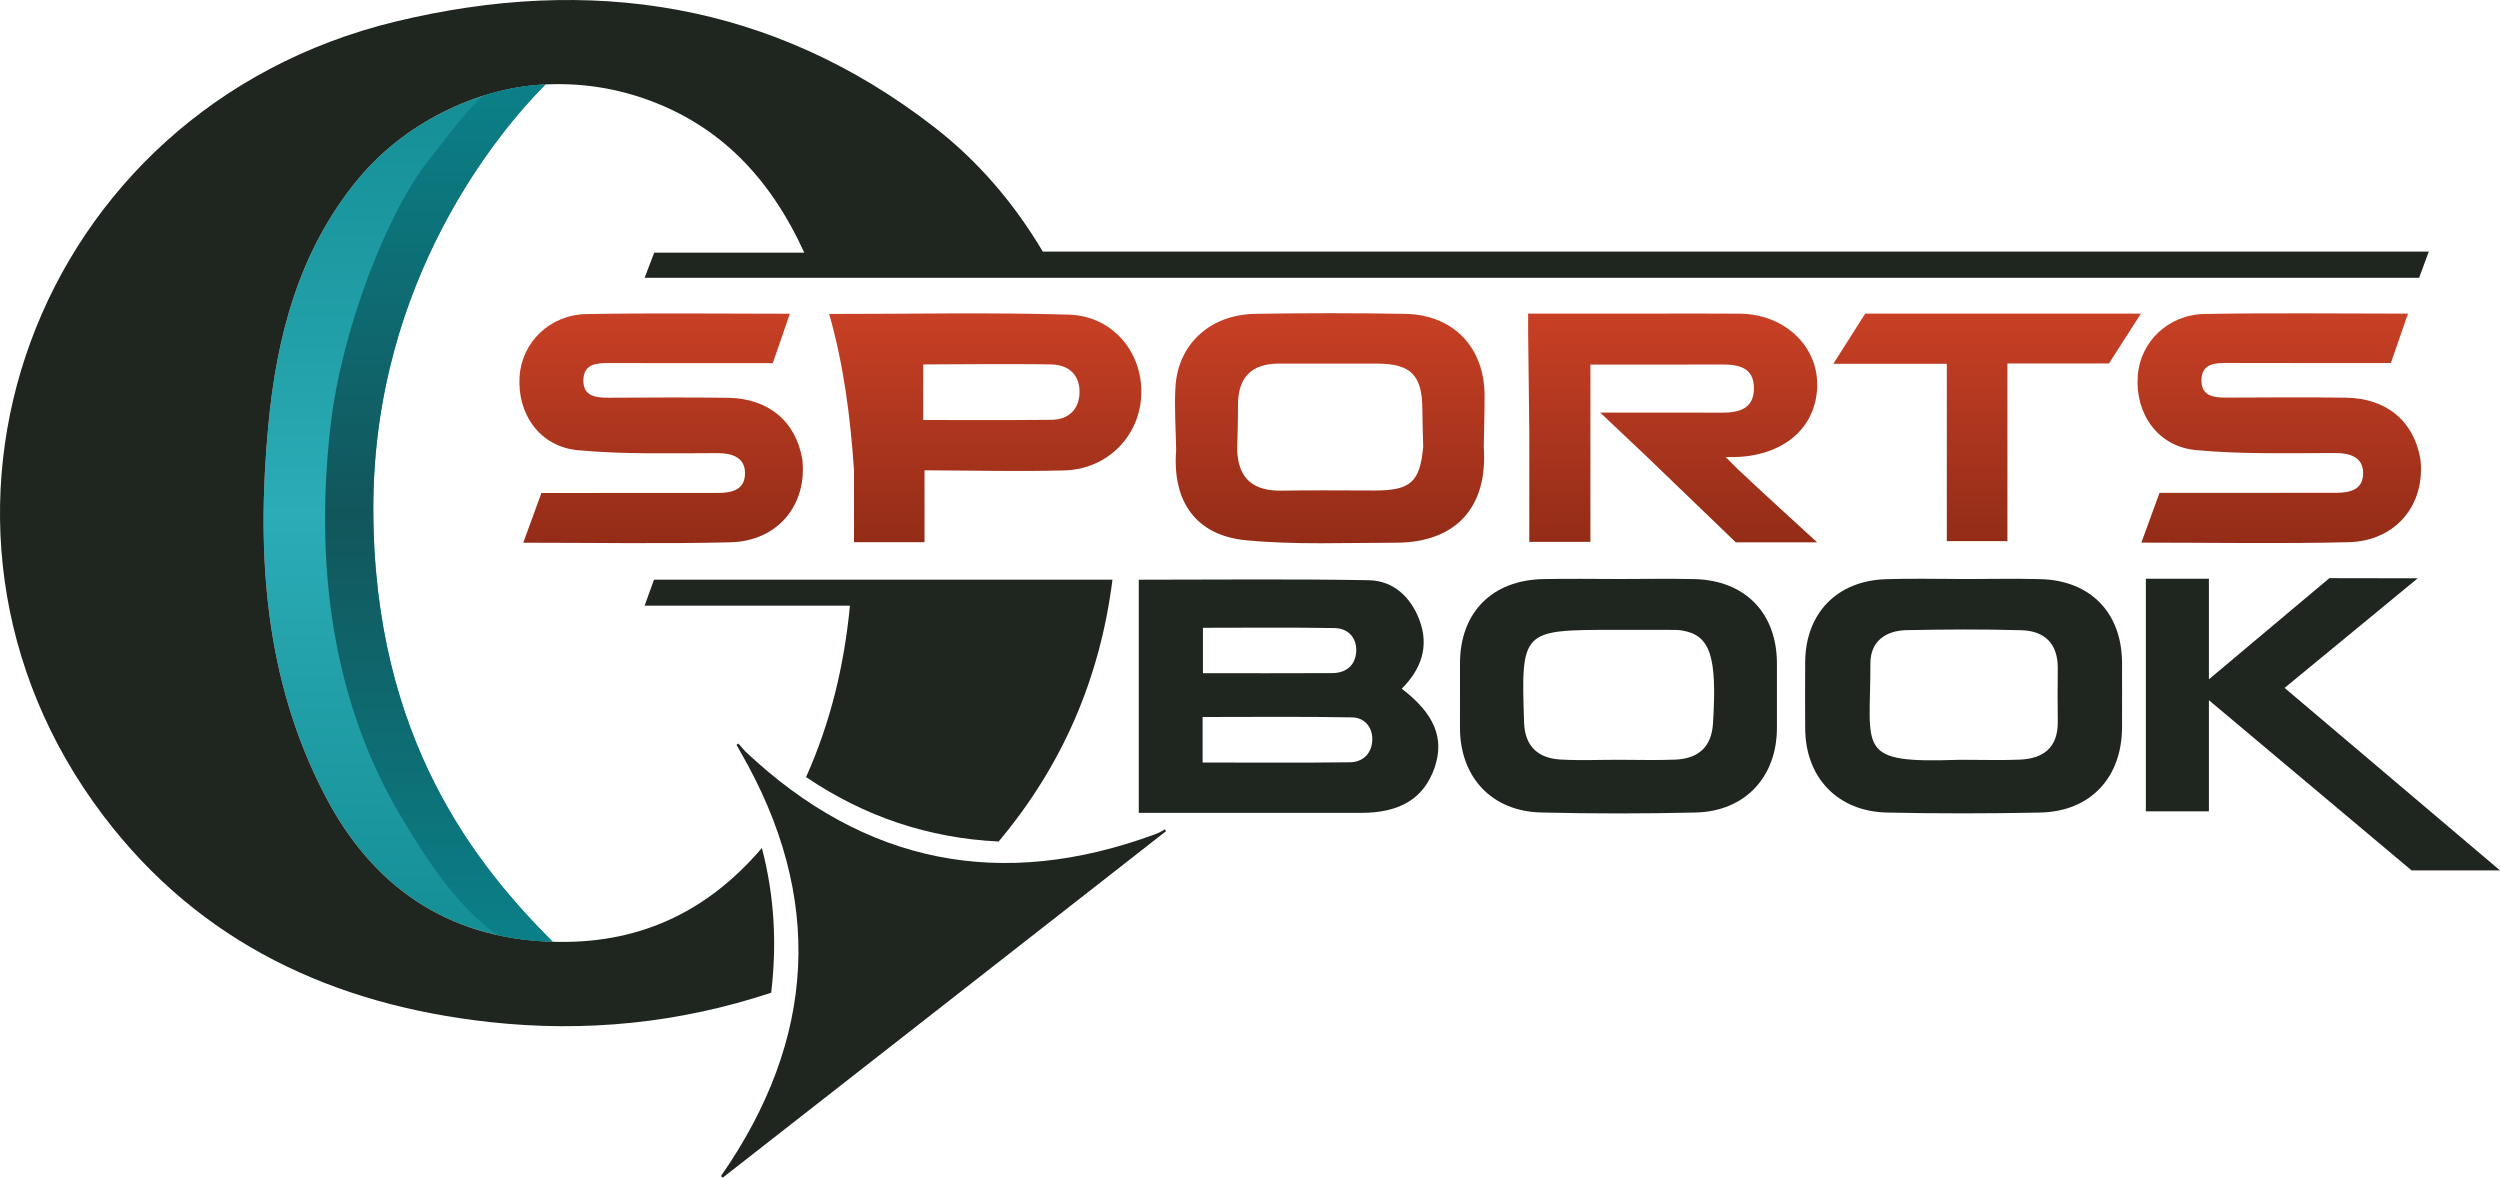 <svg width="363" height="171" viewBox="0 0 363 171" fill="none" xmlns="http://www.w3.org/2000/svg">
<g clip-path="url(#clip0_1542_772)">
<path d="M79.194 12.273C78.971 12.284 78.75 12.286 78.526 12.3C69.183 12.892 58.734 17.789 51.88 26.142C43.38 36.5 40.148 48.92 38.945 61.92C37.23 80.445 38.397 98.661 47.199 115.529C54.031 128.623 64.782 136.2 79.948 136.732C80.046 136.736 80.144 136.736 80.242 136.74C69.42 125.869 54.203 107.485 54.203 73.788C54.203 40.5 72.777 18.704 79.194 12.273Z" fill="url(#paint0_linear_1542_772)"/>
<path d="M79.947 136.732C92.264 137.211 102.427 132.744 110.625 123.126C112.482 130.235 112.801 137.095 111.978 144.143C98.551 148.584 84.918 149.93 71.061 148.399C48.398 145.894 28.995 136.92 14.984 118.412C-17.13 75.992 4.84 15.867 57.422 3.136C85.588 -3.684 112.225 0.266 135.695 18.489C142.034 23.411 147.223 29.478 151.417 36.533C218.386 36.533 285.335 36.533 352.661 36.533C352.128 37.977 351.703 39.129 351.257 40.338C265.381 40.338 179.644 40.338 93.597 40.338C94.125 38.955 94.545 37.855 94.991 36.686C102.168 36.686 109.25 36.686 116.782 36.686C111.846 25.875 104.499 18.047 93.347 14.245C88.595 12.626 83.674 11.973 78.526 12.3C69.183 12.892 58.733 17.789 51.88 26.141C43.38 36.5 40.147 48.919 38.944 61.92C37.23 80.445 38.396 98.661 47.198 115.529C54.031 128.623 64.782 136.2 79.947 136.732Z" fill="#1F261F"/>
<path d="M79.194 12.273C78.971 12.284 78.75 12.286 78.527 12.3C75.764 12.475 72.905 13.036 70.071 13.942C67.112 16.724 64.798 20.09 62.379 23.087C56.231 30.706 49.556 48.051 47.988 61.854C45.353 85.046 49.474 103.721 58.055 118.284C62.682 126.137 66.898 132.005 72.226 135.773C74.661 136.312 77.232 136.637 79.948 136.732C80.047 136.736 80.144 136.736 80.243 136.74C69.42 125.869 54.204 107.485 54.204 73.788C54.204 40.5 72.778 18.704 79.194 12.273Z" fill="url(#paint1_linear_1542_772)"/>
<path d="M161.532 84.17C159.715 98.529 154.268 111.141 145.002 122.19C134.79 121.684 125.56 118.59 117.039 112.833C120.572 104.945 122.564 96.726 123.412 87.947C113.552 87.947 103.762 87.947 93.596 87.947C94.141 86.442 94.559 85.285 94.963 84.17C117.222 84.17 139.303 84.17 161.532 84.17Z" fill="#1F261F"/>
<path d="M203.534 99.998C208.314 103.647 209.763 107.234 208.299 111.471C206.769 115.896 203.336 118.023 197.662 118.028C186.947 118.035 176.233 118.03 165.35 118.03C165.35 106.688 165.35 95.481 165.35 84.174C176.525 84.174 187.633 84.049 198.735 84.246C202.338 84.31 204.856 86.706 206.104 90.025C207.522 93.793 206.424 97.116 203.534 99.998ZM174.619 110.718C181.845 110.718 188.93 110.773 196.013 110.683C197.948 110.658 199.194 109.361 199.256 107.438C199.316 105.605 198.14 104.197 196.346 104.164C189.124 104.031 181.898 104.109 174.619 104.109C174.619 106.441 174.619 108.495 174.619 110.718ZM174.667 91.155C174.667 93.562 174.667 95.602 174.667 97.748C181.05 97.748 187.243 97.77 193.437 97.736C195.527 97.724 196.853 96.536 196.925 94.507C196.993 92.571 195.719 91.231 193.795 91.197C187.455 91.085 181.112 91.155 174.667 91.155Z" fill="#1F261F"/>
<path d="M285.409 84.074C289.036 84.073 292.665 83.992 296.289 84.09C303.547 84.286 308.082 88.974 308.119 96.211C308.134 99.348 308.13 102.484 308.119 105.621C308.096 112.936 303.503 117.838 296.223 117.984C288.81 118.133 281.39 118.145 273.979 117.982C266.815 117.824 262.155 112.897 262.113 105.795C262.094 102.578 262.091 99.361 262.113 96.144C262.161 89.066 266.687 84.342 273.803 84.098C277.667 83.966 281.54 84.075 285.409 84.074ZM285.017 110.322C287.757 110.322 290.5 110.407 293.236 110.301C296.717 110.166 298.832 108.537 298.788 104.781C298.758 102.208 298.759 99.635 298.787 97.061C298.825 93.493 296.915 91.606 293.51 91.509C287.954 91.352 282.389 91.388 276.831 91.497C273.789 91.556 271.575 93.139 271.582 96.315C271.607 108.952 269.347 110.834 284.291 110.329C284.533 110.321 284.775 110.328 285.017 110.322Z" fill="#1F261F"/>
<path d="M235.132 84.071C238.76 84.07 242.39 84 246.017 84.085C253.382 84.257 257.996 88.997 258.01 96.308C258.016 99.445 258.016 102.583 258.01 105.721C257.996 112.826 253.364 117.807 246.231 117.976C238.737 118.153 231.232 118.158 223.738 117.972C216.581 117.794 212.005 112.843 211.988 105.693C211.981 102.555 211.979 99.418 211.989 96.28C212.012 88.964 216.618 84.252 224.006 84.086C227.713 84.002 231.423 84.071 235.132 84.071ZM235.044 110.319C237.786 110.319 240.531 110.408 243.268 110.296C246.543 110.161 248.505 108.5 248.722 105.091C249.35 95.245 248.335 92.205 244.172 91.536C243.619 91.448 243.046 91.463 242.483 91.461C239.741 91.454 237 91.457 234.258 91.457C220.93 91.457 220.853 91.542 221.298 104.926C221.412 108.348 223.311 110.095 226.58 110.283C229.393 110.446 232.222 110.317 235.044 110.319Z" fill="#1F261F"/>
<path d="M215.561 57.409C215.537 50.42 211.024 45.696 204.014 45.572C196.759 45.443 189.499 45.45 182.244 45.57C175.7 45.679 171.037 49.973 170.675 56.194C170.498 59.233 170.731 62.295 170.778 65.346C170.191 72.79 173.616 77.76 180.965 78.453C188.14 79.129 195.416 78.802 202.648 78.801C211.4 78.799 216.068 73.662 215.443 64.879C215.485 62.389 215.569 59.899 215.561 57.409ZM199.644 71.223C195.148 71.228 190.65 71.152 186.156 71.244C182.047 71.329 179.781 69.558 179.64 65.356C179.682 63.194 179.769 61.032 179.756 58.87C179.731 54.805 181.69 52.775 185.787 52.792C190.532 52.812 195.276 52.785 200.021 52.799C204.848 52.813 206.494 54.493 206.524 59.348C206.536 61.189 206.605 63.03 206.649 64.871C206.186 69.978 204.824 71.216 199.644 71.223Z" fill="url(#paint2_linear_1542_772)"/>
<path d="M250.573 66.37H251.472C258.195 66.37 263.463 62.764 263.843 56.476C264.207 50.447 259.256 45.606 252.609 45.545C248.26 45.506 243.91 45.535 239.561 45.534C233.721 45.534 227.882 45.534 221.884 45.534C221.884 46.667 221.876 47.459 221.885 48.25C221.939 52.986 221.997 57.721 222.053 62.457C222.053 67.874 222.053 73.292 222.053 78.677C225.123 78.677 227.988 78.677 230.927 78.677C230.927 73.02 230.927 67.503 230.927 61.985C230.927 59.054 230.927 56.123 230.927 52.937C237.603 52.937 243.776 52.957 249.949 52.927C252.422 52.915 254.672 53.317 254.669 56.378C254.667 59.377 252.493 59.931 249.988 59.919C244.334 59.893 238.681 59.911 232.347 59.911C234.842 62.266 236.804 64.119 238.767 65.972C243.147 70.189 247.528 74.406 252.034 78.744C255.649 78.744 259.605 78.744 263.846 78.744C259.83 75.06 256.038 71.621 252.312 68.111C251.965 67.784 250.573 66.37 250.573 66.37Z" fill="url(#paint3_linear_1542_772)"/>
<path d="M270.83 45.533L266.199 52.827H282.676C282.676 52.827 282.676 62.226 282.676 66.796C282.676 70.769 282.676 78.576 282.676 78.576H291.477C291.477 78.576 291.477 70.649 291.477 66.8C291.477 62.164 291.477 52.772 291.477 52.772H306.222L310.862 45.533L270.83 45.533Z" fill="url(#paint4_linear_1542_772)"/>
<path d="M155.161 45.681C143.661 45.349 132.144 45.587 120.398 45.587C122.533 53.103 123.483 60.646 123.999 68.253C123.999 71.745 123.999 75.236 123.999 78.728C127.513 78.728 130.677 78.728 134.242 78.728C134.242 75.135 134.242 71.713 134.241 68.29C141.006 68.311 147.774 68.484 154.533 68.306C160.82 68.141 165.534 63.289 165.718 57.24C165.905 51.12 161.545 45.865 155.161 45.681ZM152.663 60.958C146.547 61.027 134.051 60.981 134.051 60.981V52.917C134.051 52.917 148.163 52.812 152.676 52.917C155.234 52.977 156.831 54.499 156.747 57.074C156.668 59.481 155.121 60.931 152.663 60.958Z" fill="url(#paint5_linear_1542_772)"/>
<path d="M169.113 120.421C168.929 120.585 168.017 121.053 167.746 121.123C145.419 129.363 125.551 125.477 108.215 109.102C107.882 108.722 107.549 108.343 107.215 107.963C107.123 108.027 107.031 108.09 106.938 108.153C107.139 108.509 107.34 108.865 107.542 109.222C119.728 130.342 118.536 150.846 104.686 170.764L104.937 171L169.319 120.68C169.319 120.68 169.182 120.507 169.113 120.421Z" fill="#1F261F"/>
<path d="M116.5 66.716C115.57 61.189 111.603 57.842 105.671 57.759C99.947 57.68 94.221 57.722 88.497 57.748C86.593 57.757 84.653 57.62 84.706 55.177C84.758 52.747 86.732 52.709 88.611 52.716C96.427 52.742 104.245 52.727 112.207 52.727C113.03 50.346 113.83 48.033 114.687 45.554C104.649 45.554 94.894 45.428 85.145 45.604C79.831 45.7 75.799 49.693 75.449 54.591C75.058 60.07 78.344 64.85 83.904 65.37C90.617 65.998 97.415 65.795 104.177 65.795C106.313 65.795 108.177 66.413 108.177 68.716C108.177 71.02 106.448 71.572 104.263 71.572C95.732 71.572 87.2 71.582 78.611 71.582C77.719 74.031 76.885 76.316 75.979 78.802C86.248 78.802 96.162 78.982 106.065 78.741C112.926 78.574 117.232 73.32 116.5 66.716Z" fill="url(#paint6_linear_1542_772)"/>
<path d="M351.448 66.701C350.519 61.173 346.552 57.827 340.619 57.744C334.895 57.665 329.17 57.707 323.445 57.733C321.542 57.742 319.601 57.605 319.654 55.162C319.706 52.732 321.68 52.694 323.559 52.701C331.376 52.727 339.193 52.712 347.155 52.712C347.978 50.331 348.778 48.018 349.635 45.539C339.597 45.539 329.842 45.413 320.093 45.589C314.779 45.684 310.747 49.678 310.398 54.576C310.007 60.055 313.292 64.835 318.852 65.355C325.565 65.983 332.363 65.78 339.125 65.78C341.261 65.78 343.125 66.398 343.125 68.701C343.125 71.005 341.396 71.556 339.212 71.556C330.68 71.556 322.148 71.567 313.56 71.567C312.667 74.016 311.834 76.301 310.927 78.787C321.197 78.787 331.11 78.967 341.013 78.726C347.874 78.559 352.18 73.305 351.448 66.701Z" fill="url(#paint7_linear_1542_772)"/>
<path d="M311.58 84.031H320.734V98.635L338.224 83.948L351.052 83.969L331.723 99.883L363 126.381H350.158L320.734 101.669V117.808H311.58V84.031Z" fill="#1F261F"/>
</g>
<defs>
<linearGradient id="paint0_linear_1542_772" x1="59.258" y1="136.74" x2="59.258" y2="12.273" gradientUnits="userSpaceOnUse">
<stop stop-color="#148E95"/>
<stop offset="0.5" stop-color="#2BACB6"/>
<stop offset="1" stop-color="#148E95"/>
</linearGradient>
<linearGradient id="paint1_linear_1542_772" x1="63.721" y1="136.74" x2="63.721" y2="12.273" gradientUnits="userSpaceOnUse">
<stop stop-color="#0B8088"/>
<stop offset="0.5" stop-color="#11565B"/>
<stop offset="1" stop-color="#0B8088"/>
</linearGradient>
<linearGradient id="paint2_linear_1542_772" x1="193.085" y1="45.477" x2="193.085" y2="78.881" gradientUnits="userSpaceOnUse">
<stop stop-color="#C84025"/>
<stop offset="1" stop-color="#932C17"/>
</linearGradient>
<linearGradient id="paint3_linear_1542_772" x1="242.871" y1="45.524" x2="242.871" y2="78.743" gradientUnits="userSpaceOnUse">
<stop stop-color="#C84025"/>
<stop offset="1" stop-color="#932C17"/>
</linearGradient>
<linearGradient id="paint4_linear_1542_772" x1="288.53" y1="45.533" x2="288.53" y2="78.577" gradientUnits="userSpaceOnUse">
<stop stop-color="#C84025"/>
<stop offset="1" stop-color="#932C17"/>
</linearGradient>
<linearGradient id="paint5_linear_1542_772" x1="143.061" y1="45.504" x2="143.061" y2="78.728" gradientUnits="userSpaceOnUse">
<stop stop-color="#C84025"/>
<stop offset="1" stop-color="#932C17"/>
</linearGradient>
<linearGradient id="paint6_linear_1542_772" x1="95.999" y1="45.51" x2="95.999" y2="78.867" gradientUnits="userSpaceOnUse">
<stop stop-color="#C84025"/>
<stop offset="1" stop-color="#932C17"/>
</linearGradient>
<linearGradient id="paint7_linear_1542_772" x1="330.948" y1="45.495" x2="330.948" y2="78.852" gradientUnits="userSpaceOnUse">
<stop stop-color="#C84025"/>
<stop offset="1" stop-color="#932C17"/>
</linearGradient>
<clipPath id="clip0_1542_772">
<rect width="363" height="171" fill="white"/>
</clipPath>
</defs>
</svg>
